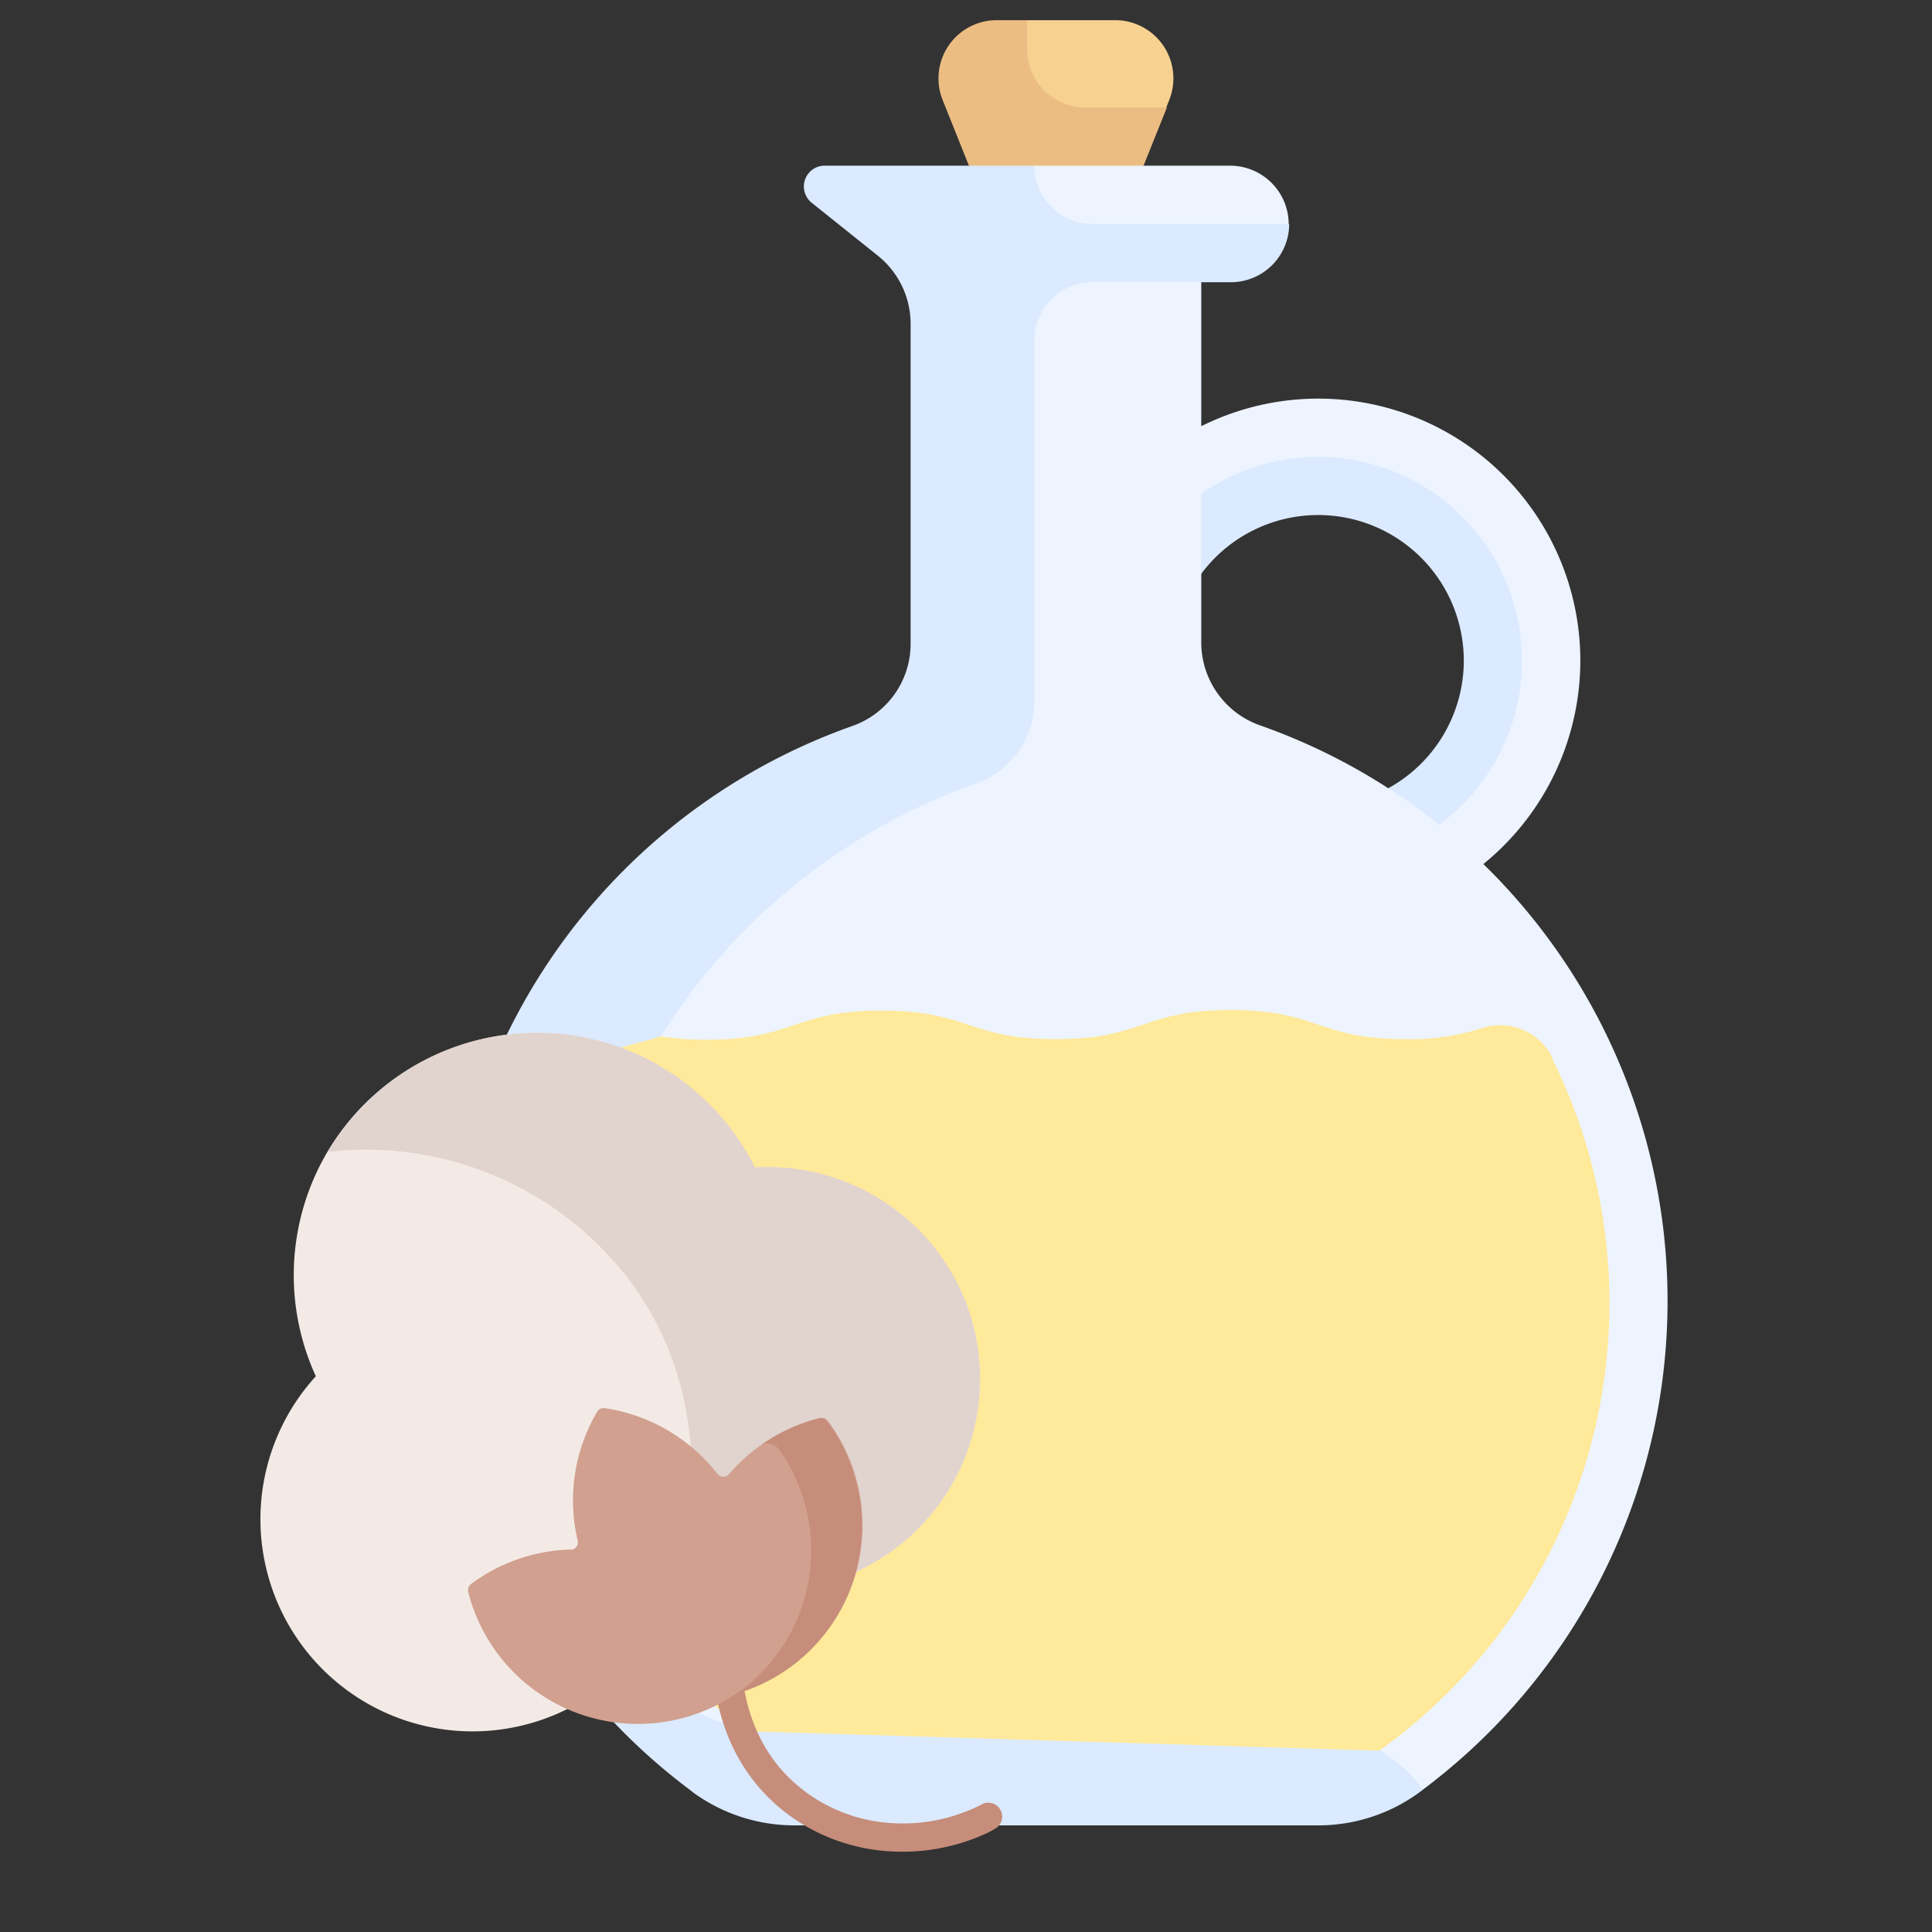 <svg xmlns="http://www.w3.org/2000/svg" viewBox="0 0 158 158"><rect x="0" y="0" width="158" height="158" fill="#333333" stroke="none"/><path d="M70,0H62.76l-5,6.53,7.38,7.76,9-7.15.24-.61A4.76,4.76,0,0,0,71.73.34,4.68,4.68,0,0,0,70,0Z" transform="translate(21.24 1.65)" fill="#f6d190"/><path d="M62.76,2.38V0H60.27a4.76,4.76,0,0,0-4.76,4.76,4.65,4.65,0,0,0,.34,1.77L58,11.9l7.14,2.39,7.14-2.39,1.91-4.76H67.52a4.76,4.76,0,0,1-4.76-4.76Z" transform="translate(21.24 1.65)" fill="#ecbd83"/><path d="M86.57,73.81A21.43,21.43,0,1,1,108,52.38h0A21.45,21.45,0,0,1,86.57,73.81Zm0-35.71a14.29,14.29,0,1,0,14.28,14.3v0A14.3,14.3,0,0,0,86.57,38.1Z" transform="translate(21.24 1.65)" fill="#edf4ff"/><path d="M86.57,35.71a16.67,16.67,0,1,0,16.66,16.68h0A16.69,16.69,0,0,0,86.57,35.71Zm0,28.58a11.91,11.91,0,1,1,11.9-11.92h0A11.92,11.92,0,0,1,86.57,64.29Z" transform="translate(21.24 1.65)" fill="#dbeaff"/><path d="M81.92,57.71A7.2,7.2,0,0,1,77,51V21.43l7.15-4.76a4.79,4.79,0,0,0-4.77-4.77h-16l-6.19,5.69L56,51.34a7.22,7.22,0,0,1-4.88,6.76,49.9,49.9,0,0,0-12.9,87.22c2.41,1.79,2.57.67,5.57.67H86.45l8.67-1.28a49.91,49.91,0,0,0-13.2-87Z" transform="translate(21.24 1.65)" fill="#edf4ff"/><path d="M65.14,135.71A63.65,63.65,0,0,0,43.85,139a9.7,9.7,0,0,1-11.67-4.18,49.89,49.89,0,0,1,26.44-72.4,7.12,7.12,0,0,0,4.73-6.71V26.19a4.76,4.76,0,0,1,4.76-4.76H79.42a4.77,4.77,0,0,0,4.77-4.76H68.11a4.77,4.77,0,0,1-4.76-4.77H46.16a1.7,1.7,0,0,0-1.66,1.73,1.73,1.73,0,0,0,.6,1.27l5.45,4.36a7.14,7.14,0,0,1,2.68,5.58V51a7.12,7.12,0,0,1-4.73,6.71,49.91,49.91,0,0,0-13.34,87l.3.24a14.1,14.1,0,0,0,8.36,2.68H86.45a14,14,0,0,0,8.67-2.91c-3.38-5.17-15.51-9-30-9Z" transform="translate(21.24 1.65)" fill="#dbeaff"/><path d="M105.69,84.81A4.73,4.73,0,0,0,100,82.42a19,19,0,0,1-6.31.91c-7.15,0-7.15-2.38-14.3-2.38s-7.14,2.38-14.28,2.38S58,81,50.84,81s-7.14,2.38-14.28,2.38a23.12,23.12,0,0,1-3.72-.27l-6.37,1.75a45.05,45.05,0,0,0-4.68,20c0,14.46,6.38,26.44,18.07,35.07l51.67,1.59.46-.31a45,45,0,0,0,13.7-56.3Z" transform="translate(21.24 1.65)" fill="#ffe99a"/><path d="M57.23,103.67a17.35,17.35,0,0,1-23,23.17A17.35,17.35,0,1,1,4.59,110.9a19.84,19.84,0,0,1,1-18.44h0a19.89,19.89,0,0,1,34.85,1.37,17.39,17.39,0,0,1,16.75,9.86Z" transform="translate(21.24 1.65)" fill="#f3eae6"/><path d="M57.23,103.67a17.35,17.35,0,0,1-23,23.17c.43-1.43,3.68-12.92-3.58-23.23a27.08,27.08,0,0,0-25-11.07v-.08h0A19.89,19.89,0,0,1,40.5,93.83a17.39,17.39,0,0,1,16.75,9.86Z" transform="translate(21.24 1.65)" fill="#e1d3ce"/><path d="M59.67,148.17A16.41,16.41,0,0,1,51,149.71a15.42,15.42,0,0,1-8.48-3.52C36.25,140.9,37,132.92,37.15,132a1.14,1.14,0,1,1,2.27.28h0c0,.31-.87,7.54,4.61,12.13a13.1,13.1,0,0,0,7.22,3,14.12,14.12,0,0,0,7.92-1.56,1.14,1.14,0,0,1,1.06,2Z" transform="translate(21.24 1.65)" fill="#c68d7a"/><path d="M45.73,114.34a14.53,14.53,0,0,0-7.35,4.56.6.6,0,0,1-.84.1l-.1-.1a14.33,14.33,0,0,0-9.23-5.39.62.62,0,0,0-.62.3A14.33,14.33,0,0,0,26,124.33a.6.6,0,0,1-.44.74l-.13,0a14.3,14.3,0,0,0-8.16,2.83.61.61,0,0,0-.22.64,14.31,14.31,0,0,0,22,8.26,14.28,14.28,0,0,0,9.66-17.75,14,14,0,0,0-2.24-4.49.62.62,0,0,0-.64-.24Z" transform="translate(21.24 1.65)" fill="#d1a08f"/><path d="M46.37,114.58a.64.64,0,0,0-.66-.23,14.22,14.22,0,0,0-4.6,2.1h0a1.28,1.28,0,0,1,1.42.51A14.3,14.3,0,0,1,39,136.86,14.61,14.61,0,0,1,37,138a12.74,12.74,0,0,0,2-1.14,14.28,14.28,0,0,0,9.66-17.75,14,14,0,0,0-2.24-4.49Z" transform="translate(21.24 1.65)" fill="#c68d7a"/></svg>